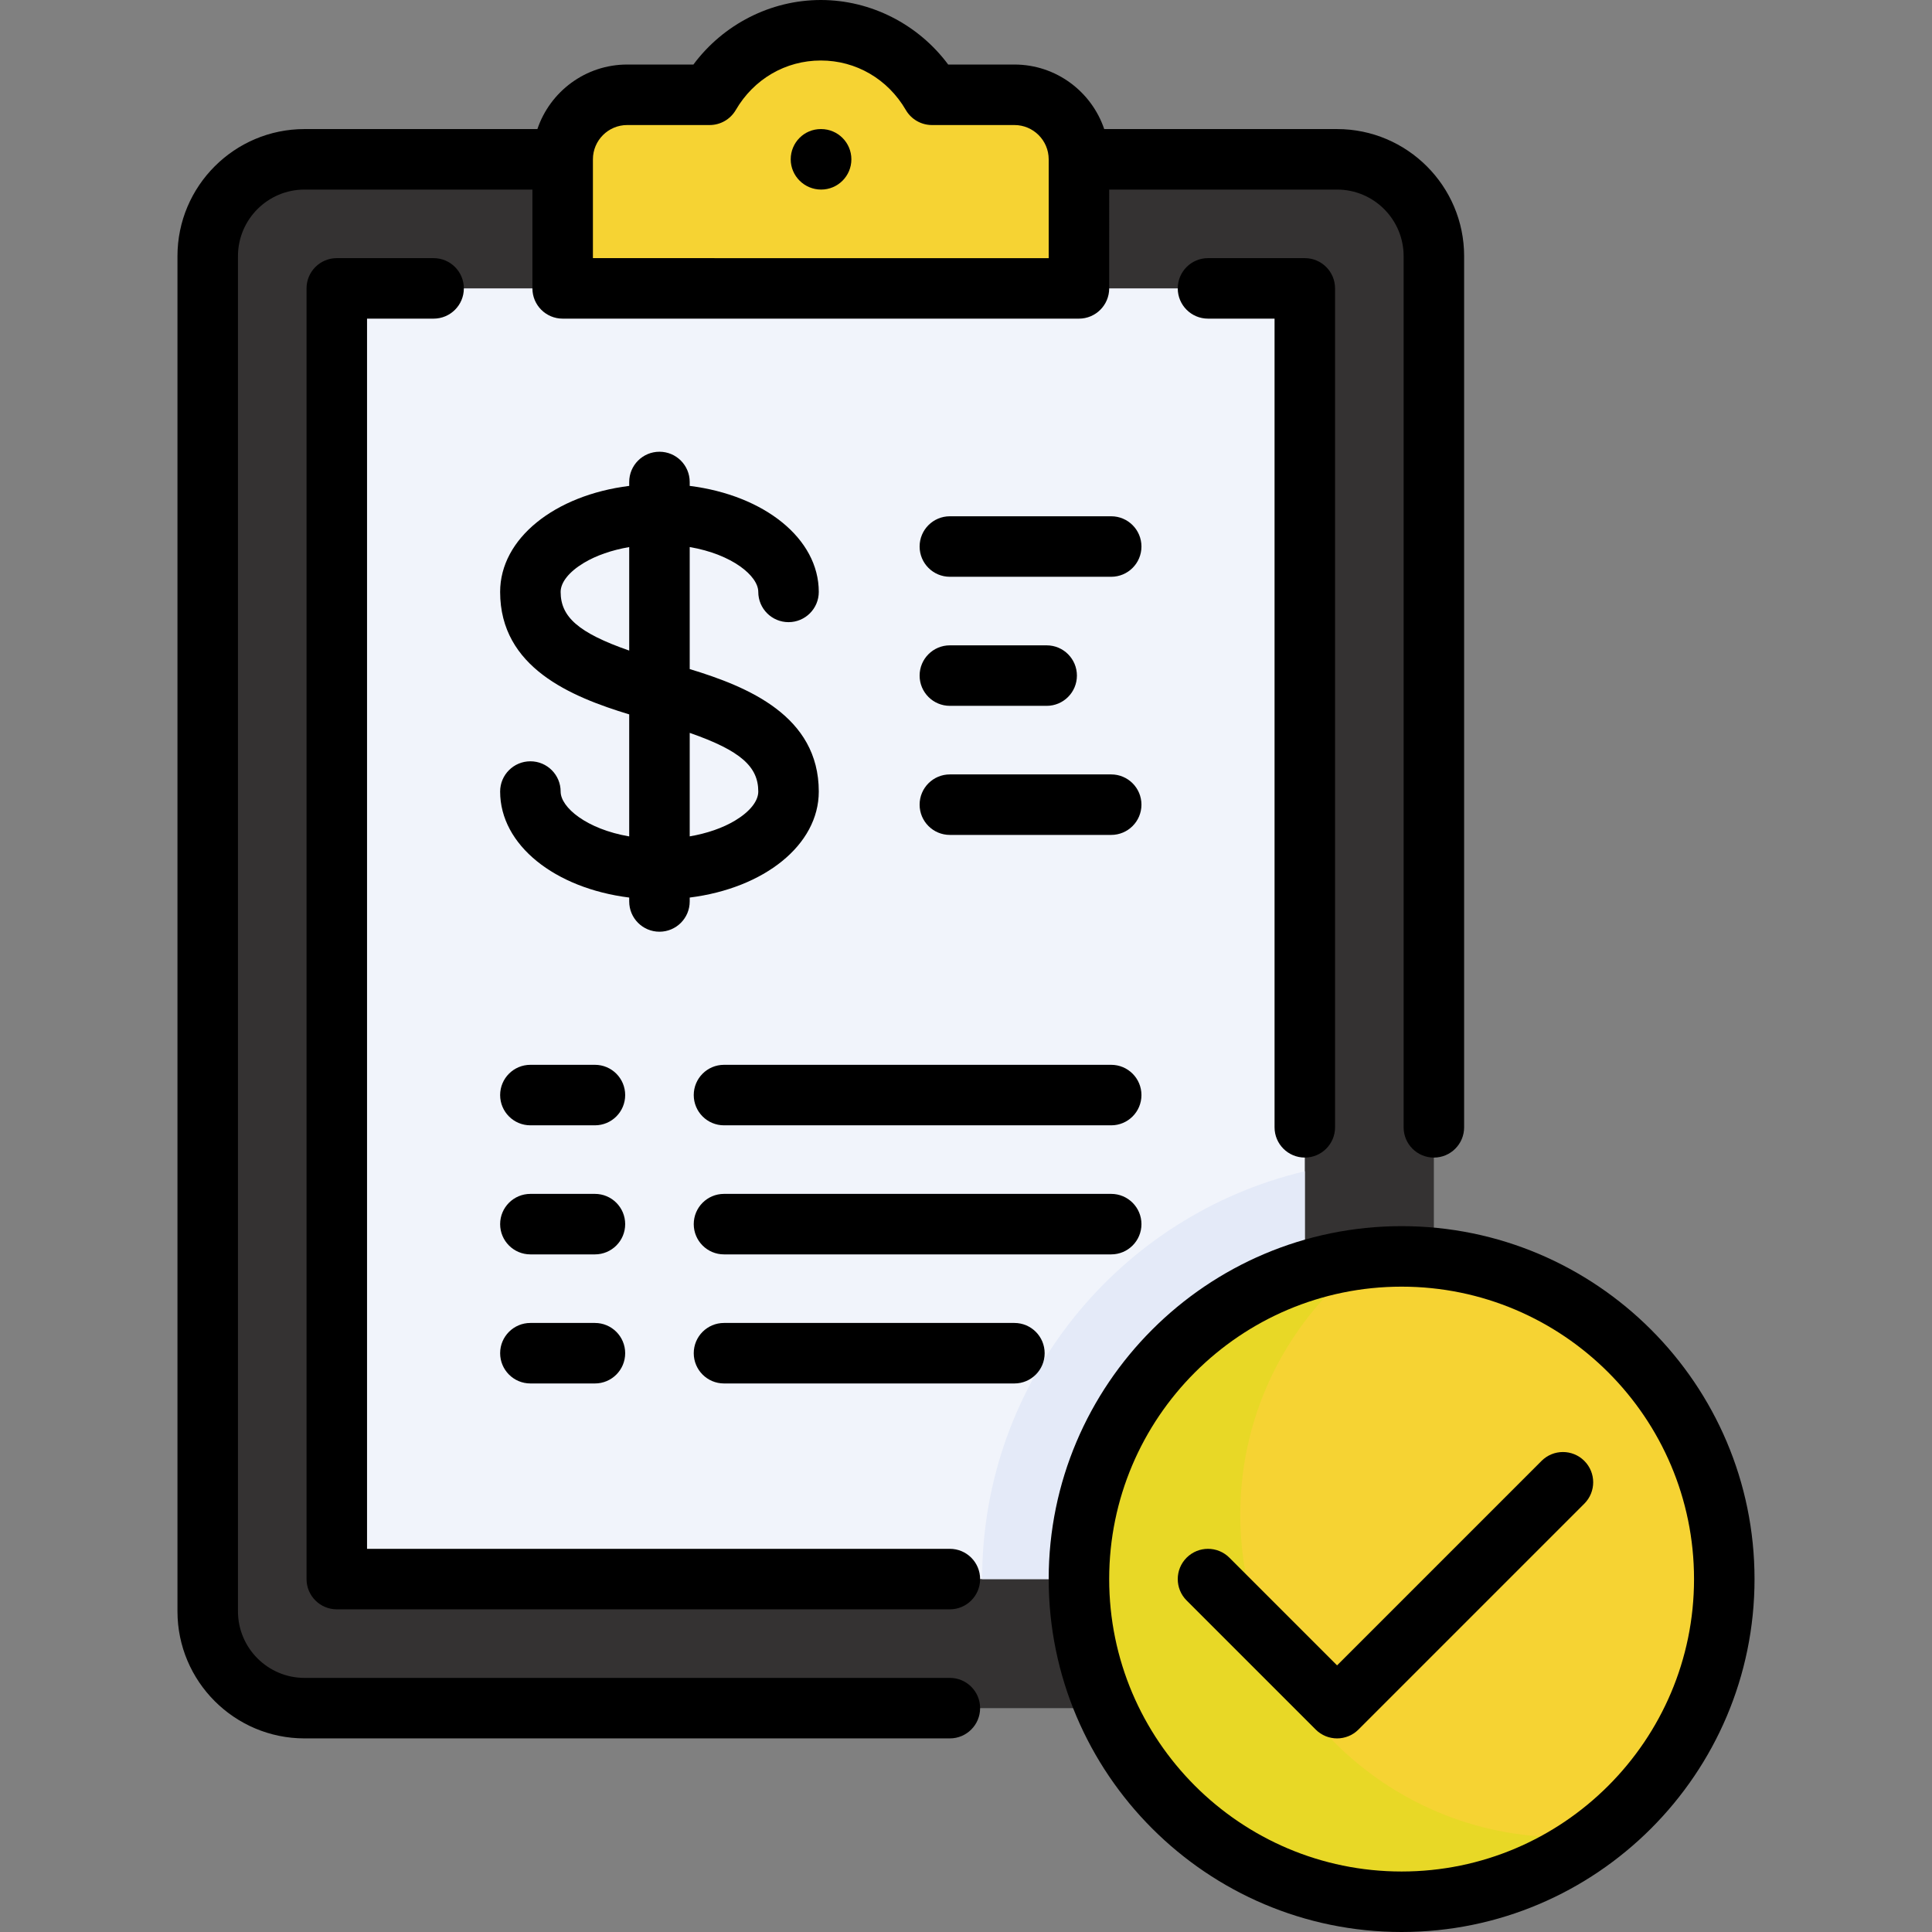 <!DOCTYPE svg PUBLIC "-//W3C//DTD SVG 1.1//EN" "http://www.w3.org/Graphics/SVG/1.1/DTD/svg11.dtd">
<!-- Uploaded to: SVG Repo, www.svgrepo.com, Transformed by: SVG Repo Mixer Tools -->
<svg version="1.1" id="Layer_1" xmlns="http://www.w3.org/2000/svg" xmlns:xlink="http://www.w3.org/1999/xlink" viewBox="0 0 512 512" xml:space="preserve" width="800px" height="800px" fill="#000000">
<rect x="0" y="0" width="512" height="512" fill="#808080" stroke="none"/>
<g id="SVGRepo_bgCarrier" stroke-width="0"/>
<g id="SVGRepo_tracerCarrier" stroke-linecap="round" stroke-linejoin="round"/>
<g id="SVGRepo_iconCarrier"> <path style="fill:#343232;" d="M354.338,42.221H80.701c-14.168,0-25.653,11.485-25.653,25.653v359.148 c0,14.168,11.485,25.653,25.653,25.653h273.637c14.168,0,25.653-11.485,25.653-25.653V67.875 C379.992,53.707,368.506,42.221,354.338,42.221z"/> <rect x="89.253" y="76.426" style="fill:#F1F4FB;" width="256.534" height="342.046"/> <path style="fill:#E4EAF8;" d="M345.787,409.921v-99.519c-49.005,11.598-85.512,55.522-85.512,108.07h76.96 C341.958,418.472,345.787,414.643,345.787,409.921z"/> <path style="fill:#f6d3338de16;" d="M268.827,25.119h-21.846c-5.925-10.181-16.833-17.102-29.461-17.102s-23.536,6.921-29.461,17.102 h-21.846c-9.446,0-17.102,7.656-17.102,17.102v34.205h136.818V42.221C285.929,32.775,278.273,25.119,268.827,25.119z"/> <circle style="fill:#f6d333;" cx="371.441" cy="418.472" r="85.511"/> <path style="fill:#e8d826;" d="M414.196,486.881c-47.227,0-85.512-38.285-85.512-85.511c0-27.726,13.254-52.297,33.708-67.921 c-42.971,4.521-76.463,40.854-76.463,85.023c0,47.227,38.285,85.511,85.512,85.511c19.501,0,37.418-6.601,51.804-17.591 C420.27,486.706,417.253,486.881,414.196,486.881z"/> <path d="M251.724,444.66H80.701c-9.725,0-17.637-7.912-17.637-17.637V67.875c0-9.725,7.912-17.637,17.637-17.637h60.394v26.188 c0,4.427,3.589,8.017,8.017,8.017H285.93c4.427,0,8.017-3.589,8.017-8.017V50.238h60.391c9.725,0,17.637,7.912,17.637,17.637 v230.881c0,4.427,3.589,8.017,8.017,8.017c4.427,0,8.017-3.589,8.017-8.017V67.875c0-18.566-15.105-33.67-33.67-33.67h-61.71 c-3.354-9.93-12.752-17.102-23.8-17.102h-17.547C243.359,6.451,230.813,0,217.521,0c-13.292,0-25.839,6.451-33.76,17.102h-17.547 c-11.048,0-20.446,7.172-23.8,17.102H80.701c-18.566,0-33.67,15.105-33.67,33.67v359.148c0,18.566,15.105,33.67,33.67,33.67h171.023 c4.427,0,8.017-3.589,8.017-8.017C259.741,448.249,256.152,444.66,251.724,444.66z M166.214,33.136h21.846 c2.854,0,5.493-1.517,6.929-3.985c4.781-8.213,13.204-13.117,22.532-13.117c9.328,0,17.751,4.904,22.532,13.117 c1.436,2.467,4.075,3.985,6.929,3.985h21.846c4.999,0,9.067,4.059,9.085,9.055c0,0.011-0.001,0.02-0.001,0.031 c0,0.021,0.003,0.041,0.003,0.062v26.126H157.129V42.252c0-0.011,0.001-0.02,0.001-0.031c0-0.005-0.001-0.011-0.001-0.015 C157.138,37.203,161.209,33.136,166.214,33.136z"/> <path d="M114.909,84.443c4.427,0,8.017-3.589,8.017-8.017s-3.589-8.017-8.017-8.017H89.253c-4.427,0-8.017,3.589-8.017,8.017 v342.046c0,4.427,3.589,8.017,8.017,8.017h162.47c4.427,0,8.017-3.589,8.017-8.017c0-4.427-3.589-8.017-8.017-8.017H97.269V84.443 H114.909z"/> <path d="M345.787,306.77c4.427,0,8.017-3.589,8.017-8.017V76.426c0-4.427-3.589-8.017-8.017-8.017h-25.653 c-4.427,0-8.017,3.589-8.017,8.017s3.589,8.017,8.017,8.017h17.637v214.311C337.77,303.181,341.36,306.77,345.787,306.77z"/> <path d="M371.441,324.944c-51.572,0-93.528,41.956-93.528,93.528S319.869,512,371.441,512s93.528-41.956,93.528-93.528 S423.012,324.944,371.441,324.944z M371.441,495.967c-42.731,0-77.495-34.764-77.495-77.495s34.764-77.495,77.495-77.495 s77.495,34.764,77.495,77.495S414.172,495.967,371.441,495.967z"/> <path d="M217.607,50.238c4.427,0,8.017-3.589,8.017-8.017s-3.589-8.017-8.017-8.017h-0.086c-4.427,0-7.974,3.589-7.974,8.017 S213.179,50.238,217.607,50.238z"/> <path d="M408.528,387.15l-54.19,54.19l-28.536-28.536c-3.131-3.131-8.207-3.131-11.337,0c-3.131,3.131-3.131,8.207,0,11.337 l34.205,34.205c1.565,1.565,3.617,2.348,5.668,2.348c2.051,0,4.103-0.782,5.668-2.348l59.858-59.858 c3.131-3.131,3.131-8.207,0-11.337C416.735,384.019,411.658,384.019,408.528,387.15z"/> <path d="M216.985,209.77c0-20.074-18.829-27.788-34.205-32.461v-32.338c11.295,1.934,18.171,7.687,18.171,11.889 c0,4.427,3.589,8.017,8.017,8.017s8.017-3.589,8.017-8.017c0-14.171-14.492-25.621-34.205-28.092v-1.036 c0-4.427-3.589-8.017-8.017-8.017s-8.017,3.589-8.017,8.017v1.036c-19.713,2.47-34.205,13.92-34.205,28.092 c0,20.074,18.829,27.788,34.205,32.461v32.338c-11.295-1.934-18.171-7.687-18.171-11.889c0-4.427-3.589-8.017-8.017-8.017 c-4.427,0-8.017,3.589-8.017,8.017c0,14.171,14.492,25.621,34.205,28.092v1.036c0,4.427,3.589,8.017,8.017,8.017 s8.017-3.589,8.017-8.017v-1.036C202.493,235.392,216.985,223.942,216.985,209.77z M200.952,209.77c0,2.535-2.236,5.335-6.134,7.68 c-3.294,1.982-7.473,3.415-12.037,4.198v-27.429C196.304,198.932,200.952,203.182,200.952,209.77z M148.576,156.86 c0-2.535,2.236-5.335,6.134-7.68c3.294-1.982,7.473-3.415,12.037-4.198v27.429C153.224,167.699,148.576,163.449,148.576,156.86z"/> <path d="M294.48,136.818h-42.756c-4.427,0-8.017,3.589-8.017,8.017c0,4.427,3.589,8.017,8.017,8.017h42.756 c4.427,0,8.017-3.589,8.017-8.017C302.497,140.408,298.908,136.818,294.48,136.818z"/> <path d="M251.724,187.056h25.653c4.427,0,8.017-3.589,8.017-8.017s-3.589-8.017-8.017-8.017h-25.653 c-4.427,0-8.017,3.589-8.017,8.017S247.297,187.056,251.724,187.056z"/> <path d="M294.48,205.228h-42.756c-4.427,0-8.017,3.589-8.017,8.017s3.589,8.017,8.017,8.017h42.756c4.427,0,8.017-3.589,8.017-8.017 S298.908,205.228,294.48,205.228z"/> <path d="M140.56,298.221h17.102c4.427,0,8.017-3.589,8.017-8.017c0-4.427-3.589-8.017-8.017-8.017H140.56 c-4.427,0-8.017,3.589-8.017,8.017C132.543,294.632,136.132,298.221,140.56,298.221z"/> <path d="M140.56,366.63h17.102c4.427,0,8.017-3.589,8.017-8.017c0-4.427-3.589-8.017-8.017-8.017H140.56 c-4.427,0-8.017,3.589-8.017,8.017C132.543,363.041,136.132,366.63,140.56,366.63z"/> <path d="M140.56,332.426h17.102c4.427,0,8.017-3.589,8.017-8.017c0-4.427-3.589-8.017-8.017-8.017H140.56 c-4.427,0-8.017,3.589-8.017,8.017C132.543,328.837,136.132,332.426,140.56,332.426z"/> <path d="M294.48,282.188H191.866c-4.427,0-8.017,3.589-8.017,8.017c0,4.427,3.589,8.017,8.017,8.017H294.48 c4.427,0,8.017-3.589,8.017-8.017C302.497,285.777,298.908,282.188,294.48,282.188z"/> <path d="M268.827,350.597h-76.96c-4.427,0-8.017,3.589-8.017,8.017c0,4.427,3.589,8.017,8.017,8.017h76.96 c4.427,0,8.017-3.589,8.017-8.017C276.843,354.186,273.254,350.597,268.827,350.597z"/> <path d="M294.48,316.392H191.866c-4.427,0-8.017,3.589-8.017,8.017c0,4.427,3.589,8.017,8.017,8.017H294.48 c4.427,0,8.017-3.589,8.017-8.017C302.497,319.982,298.908,316.392,294.48,316.392z"/> </g>
</svg>